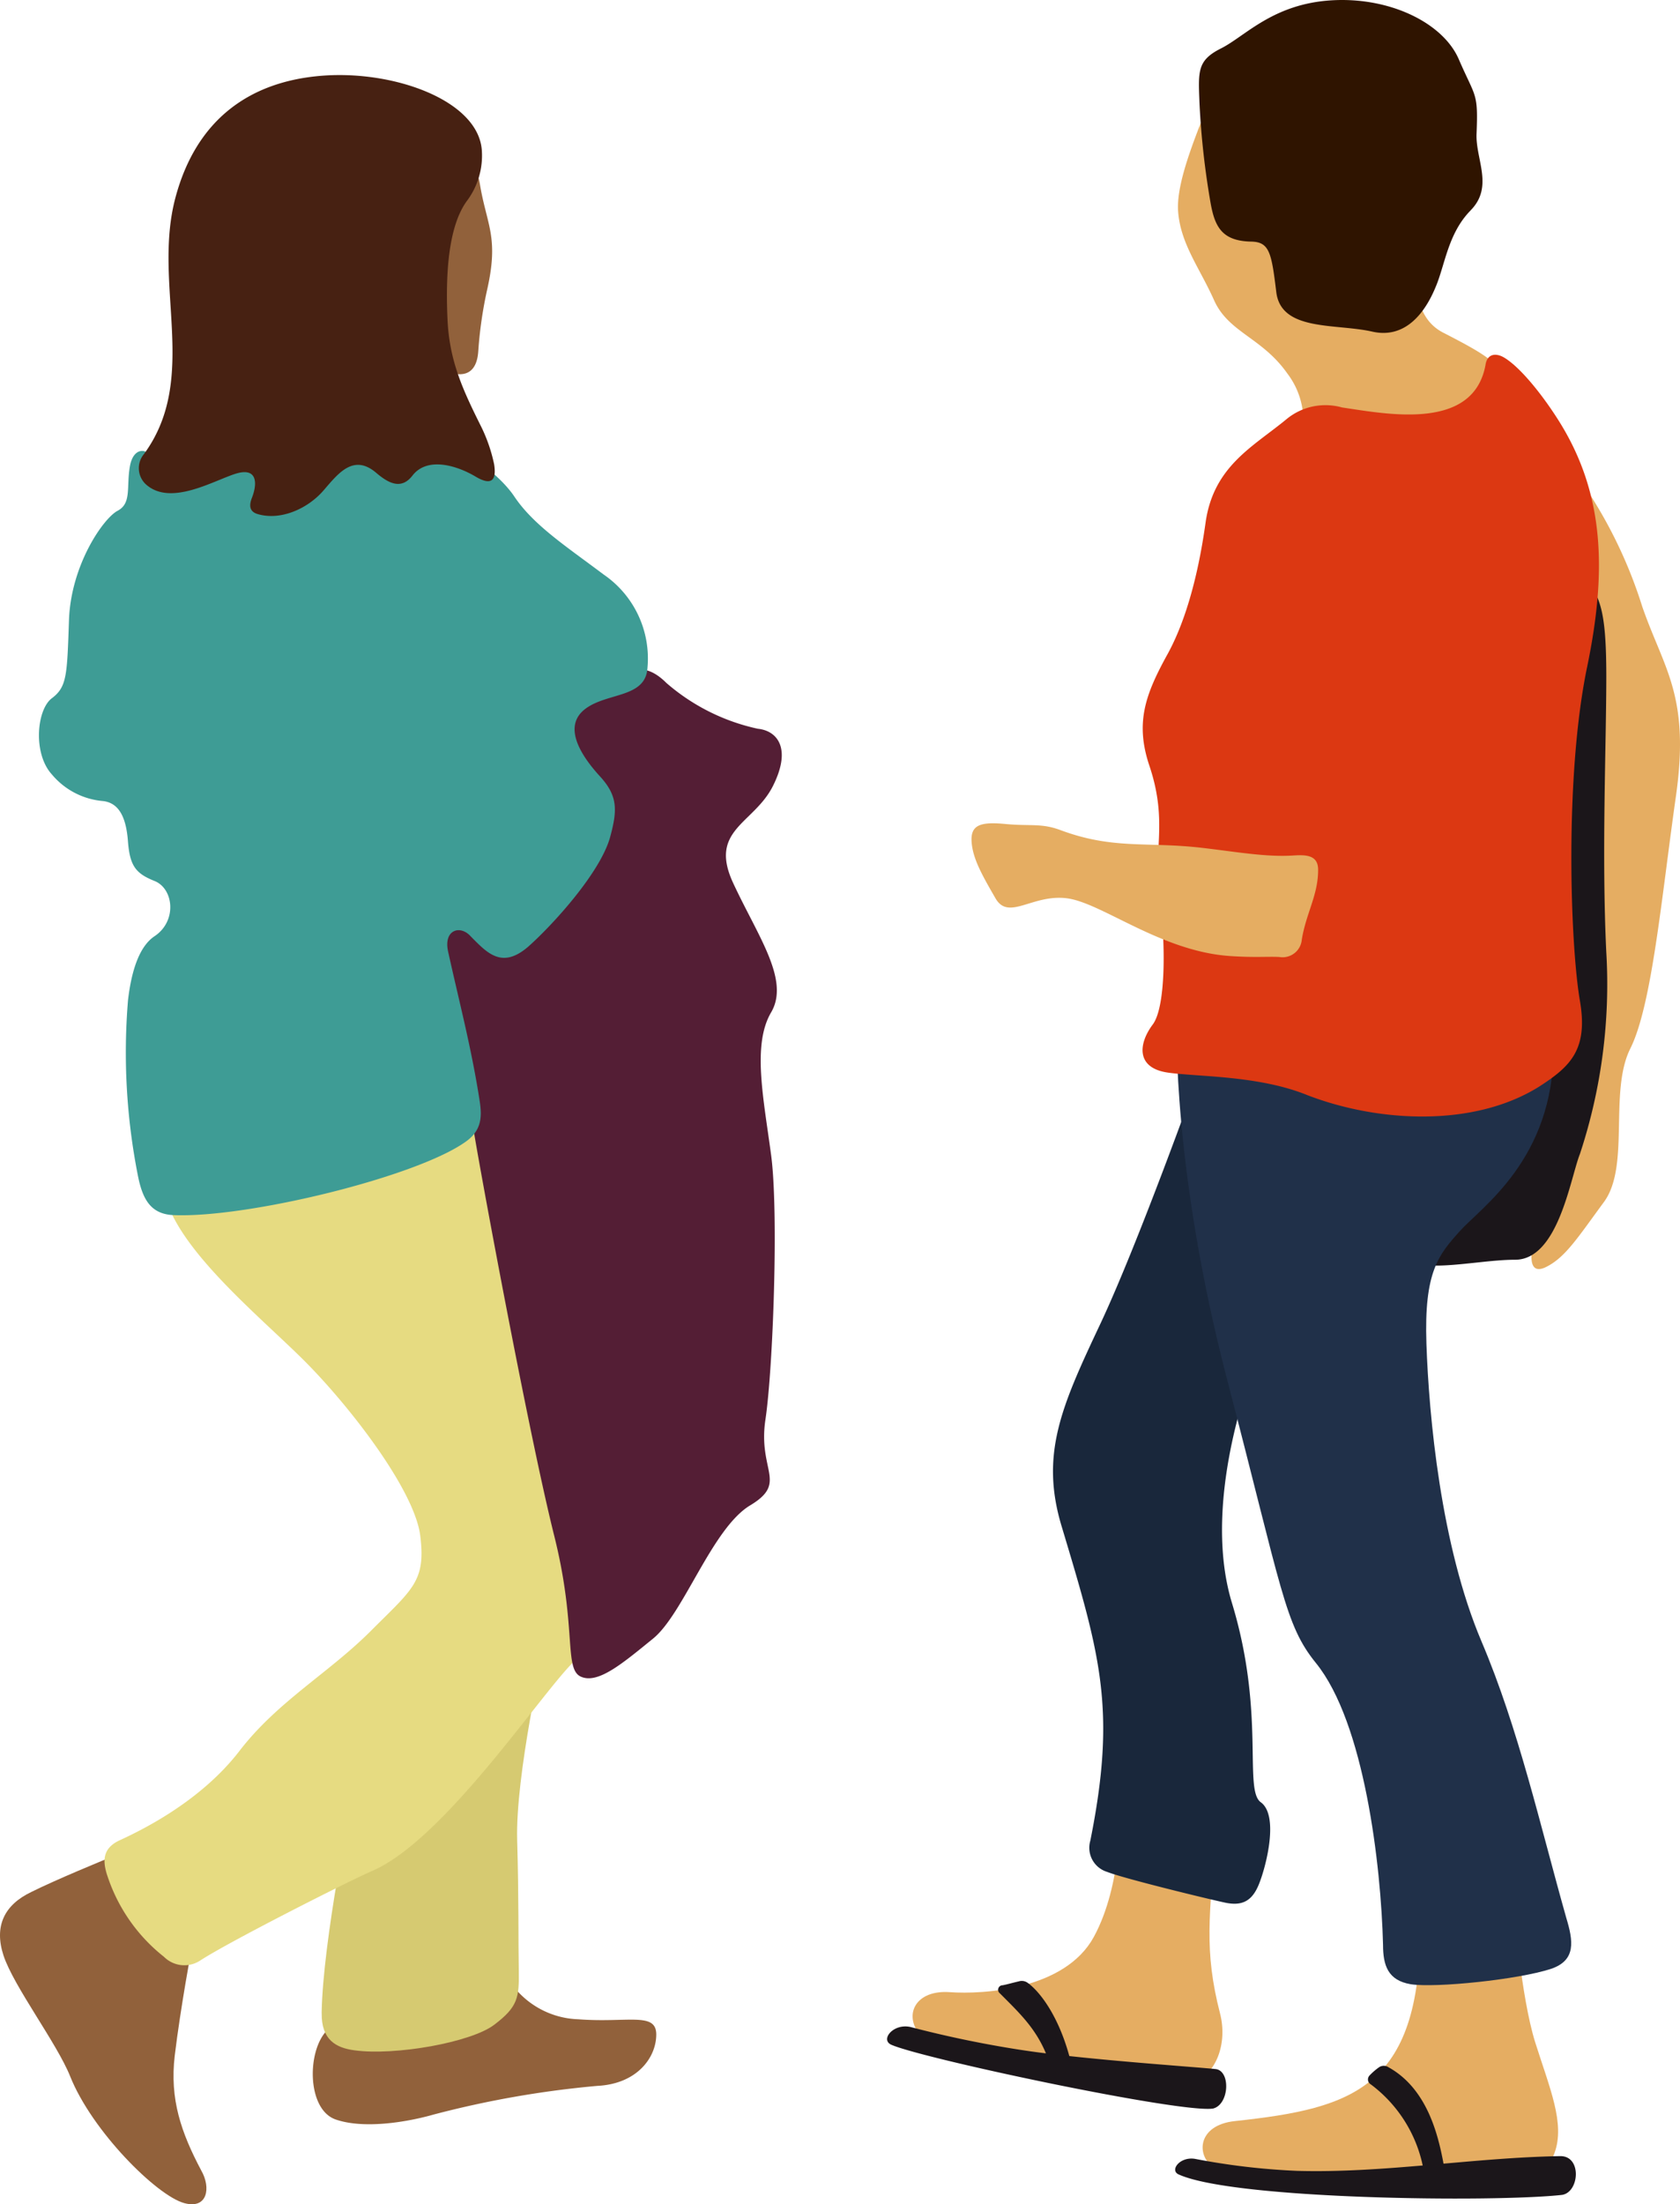 <svg id="illust" xmlns="http://www.w3.org/2000/svg" xmlns:xlink="http://www.w3.org/1999/xlink" width="170" height="223" viewBox="0 0 170 223">
  <defs>
    <clipPath id="clip-path">
      <rect id="長方形_89" data-name="長方形 89" width="170" height="223" fill="none"/>
    </clipPath>
  </defs>
  <g id="グループ_104" data-name="グループ 104" transform="translate(0 0)" clip-path="url(#clip-path)">
    <path id="パス_963" data-name="パス 963" d="M68.165,58.109s.72,9.22,2.179,13.842,3.042,8.2,1.947,11.174-4,3.092-7.408,3.092-10.748.182-16.152.126-9.216-.478-10.977-1.762S36.2,80.305,39.934,79.9C51.976,78.6,59,76.589,58.7,59.317Z" transform="translate(85.01 134.685)" fill="#e5ad62" fill-rule="evenodd"/>
    <path id="パス_964" data-name="パス 964" d="M58.552,57.61c-.677,8.255-1.241,11.818.395,18.178.78,3.023-.368,6.188-2.816,7.084-3.447,1.254-10.685-1.218-15.545-1.948s-10.692-1.211-12.145-3.159S28.2,73.4,31.6,73.641s11.66-.242,14.576-5.587,2.66-12.873,2.66-12.873,10.2,2.19,9.716,2.429" transform="translate(64.508 127.899)" fill="#e5ad62" fill-rule="evenodd"/>
    <path id="パス_965" data-name="パス 965" d="M74.8,65.745c-8.8.146-17.781,1.739-26.622,1.49a69.842,69.842,0,0,1-10.317-1.211c-1.556-.265-2.627,1.188-1.629,1.589,5.689,2.535,31.893,2.814,38.76,2.054,1.762-.269,2.024-3.961-.192-3.922" transform="translate(83.072 152.384)" fill="#1b161a" fill-rule="evenodd"/>
    <path id="パス_966" data-name="パス 966" d="M60.295,66.1c-2.372-.242-13.7-.992-19.854-1.961a111.241,111.241,0,0,1-11-2.289c-1.768-.411-3.148,1.327-1.9,1.815,3.423,1.45,29.3,6.931,32.5,6.43,1.645-.4,1.808-3.815.259-3.995" transform="translate(62.706 143.22)" fill="#1b161a" fill-rule="evenodd"/>
    <path id="パス_967" data-name="パス 967" d="M43.777,63.117a.867.867,0,0,0-.882-.01,6.2,6.2,0,0,0-.989.846.578.578,0,0,0,.109.916A13.819,13.819,0,0,1,47.433,74c.129.846,2.043.992,2.07-.418-.5-2.754-1.436-8.105-5.726-10.461" transform="translate(96.696 146.001)" fill="#1b161a" fill-rule="evenodd"/>
    <path id="パス_968" data-name="パス 968" d="M33.479,60.627a1.017,1.017,0,0,0-.949-.179c-.362.076-1.284.332-1.629.391a.456.456,0,0,0-.272.823c2.392,2.415,4.442,4.23,5.417,8.487a10.022,10.022,0,0,1,2.077-.07c-1-5.408-3.274-8.447-4.644-9.452" transform="translate(70.556 140.004)" fill="#1b161a" fill-rule="evenodd"/>
    <path id="パス_969" data-name="パス 969" d="M53.639,14.84A47.014,47.014,0,0,1,59.46,26.987c2.189,6.314,4.853,8.988,3.4,19.187S60.439,67.3,58.25,71.677s0,11.9-2.674,15.534-3.891,5.584-5.829,6.559-1.7-1.453-.969-3.885,3.41-8.5,1.705-8.5-4.863-1.447-4.379-5.823,5.105-59.5,7.534-60.723" transform="translate(106.725 34.396)" fill="#e5ad62" fill-rule="evenodd"/>
    <path id="パス_970" data-name="パス 970" d="M61.829,17.622c1.211,2.19,1.937,2.916,1.937,9.957s-.481,17.976,0,27.933a54.723,54.723,0,0,1-2.674,20.4C60.124,78.345,58.906,86.6,54.537,86.6s-11.166,1.948-11.893-1.211S61.829,17.622,61.829,17.622" transform="translate(98.777 40.844)" fill="#1b161a" fill-rule="evenodd"/>
    <path id="パス_971" data-name="パス 971" d="M48.335,38.217A7.909,7.909,0,0,0,47,31.293c-2.558-3.643-5.948-4.134-7.411-7.409s-3.4-5.713-3.639-8.988,2.3-8.746,3.274-11.536S57.553,8.825,58.894,14.409s.116,10.819,3.885,12.757,5.46,2.91,6.31,4.615-14.931,11.9-20.753,6.437" transform="translate(83.264 6.49)" fill="#e5ad62" fill-rule="evenodd"/>
    <path id="パス_972" data-name="パス 972" d="M46.835,32.774s-6.064,17-9.955,25.258-6.081,13.115-3.891,20.4c3.934,13.092,5.573,18.517,2.909,31.818A2.548,2.548,0,0,0,37.6,113.41c1.559.627,9.6,2.6,11.886,3.1,1.765.388,2.8-.133,3.5-1.924.736-1.855,2-6.894.159-8.222-1.758-1.271.484-8.981-2.916-20.159s2.916-25.743,2.916-25.743-6.067-26.957-6.31-27.69" transform="translate(74.433 75.964)" fill="#19273b" fill-rule="evenodd"/>
    <path id="パス_973" data-name="パス 973" d="M66.74,93.654c-4.127-9.718-5.324-22.83-5.573-30.116s1.221-8.995,3.4-11.417,9.464-7.279,9.464-18.454L35.9,31.239s-.471,14.572,5.105,35.945,5.822,24.757,8.977,28.649c4.906,6.045,6.592,20.434,6.794,28.513,0,2.064.484,3.6,2.806,3.988,2.524.388,10.854-.468,14.168-1.549,2.6-.866,2.269-2.843,1.569-5.163C72.694,112.35,70.5,102.5,66.74,93.654" transform="translate(83.174 72.406)" fill="#203049" fill-rule="evenodd"/>
    <path id="パス_974" data-name="パス 974" d="M69.566,11.775c-1.174,6.785-9.886,5.066-14.537,4.376a6.19,6.19,0,0,0-5.63,1.2c-3.387,2.79-7.374,4.748-8.174,10.461-.853,6.118-2.289,10.541-3.948,13.48-2.146,3.932-3.195,6.788-1.728,11.128,1.947,5.839.272,8.7,1.058,13.769.491,3.159.726,10.448-.727,12.389s-1.7,4.366,1.46,4.854c2.989.451,9.229.265,14.208,2.3,7.146,2.747,16.822,3.288,23.467-.893,3.128-2.021,4.946-3.729,4.087-8.689-.959-5.587-1.579-22.618.736-33.755,2.034-9.807,1.682-17.485-2.71-24.635-1.639-2.661-3.994-5.647-5.693-6.656-.836-.494-1.685-.382-1.871.677" transform="translate(80.766 25.069)" fill="#dc3812" fill-rule="evenodd"/>
    <path id="パス_975" data-name="パス 975" d="M62.184,28.361c-2.783.176-5.815-.382-9.265-.78-5.573-.64-8.95.2-14.291-1.792-1.934-.72-3.032-.375-5.583-.617s-3.52.116-3.4,1.821,1.085,3.391,2.422,5.707,3.775-.494,7.291,0,9.471,5.345,16.388,5.829c2.544.176,3.885.036,5.042.1a1.948,1.948,0,0,0,2.269-1.758c.435-2.684,1.675-4.535,1.652-7.1-.013-1.483-1.277-1.49-2.524-1.41" transform="translate(68.672 58.187)" fill="#e5ad62" fill-rule="evenodd"/>
    <path id="パス_976" data-name="パス 976" d="M64.065,21.28c-2.312,2.342-2.6,5.567-3.56,7.787-1.154,2.79-3.188,5.212-6.4,4.482-3.735-.843-9.229,0-9.713-4.008s-.7-5.066-2.548-5.1c-2.923-.056-3.656-1.483-4.084-3.825a81.6,81.6,0,0,1-1.141-10.259c-.113-3.149-.245-4.243,2.186-5.461S44.038.391,49.983.033s11.3,2.313,12.875,5.955c1.708,3.948,1.971,3.311,1.8,7.555-.106,2.565,1.761,5.352-.6,7.737" transform="translate(84.754 0)" fill="#2f1400" fill-rule="evenodd"/>
    <path id="パス_977" data-name="パス 977" d="M12.619,64.648c3.271,0,16.849-4.237,16.849-4.237A8.7,8.7,0,0,0,36.4,64.263c5.006.385,7.9-.776,7.9,1.539s-1.921,5-5.971,5.2a99.856,99.856,0,0,0-16.56,2.9c-2.707.773-7.073,1.49-9.922.494-3.53-1.238-2.79-9.741.776-9.741" transform="translate(22.107 140.021)" fill="#91613b" fill-rule="evenodd"/>
    <path id="パス_978" data-name="パス 978" d="M9.812,87.047c.123-7.415,3.069-21.589,3.1-21.606l19.38-15.129s-2.886,12.7-2.694,19.25c.169,5.8.109,10.534.163,13.145.046,2.774-.086,3.7-2.488,5.521-2.332,1.778-10.012,3.152-14.162,2.581-1.864-.255-3.334-1.072-3.294-3.762" transform="translate(22.735 116.613)" fill="#d6ca71" fill-rule="evenodd"/>
    <path id="パス_979" data-name="パス 979" d="M3.165,60.431C5.6,59.217,10.37,57.243,12.1,56.549c1.927-.763,7.318,9.439,7.318,9.439s-1.154,6.158-1.732,10.972c-.537,4.452.667,7.85,2.687,11.662.979,1.709.647,3.932-1.728,3.285C15.864,91.151,9.312,84.625,7.1,79.081,5.753,75.72,1.377,69.97.352,66.845c-.972-2.973.1-5.119,2.813-6.413" transform="translate(0 130.976)" fill="#91613b" fill-rule="evenodd"/>
    <path id="パス_980" data-name="パス 980" d="M3.439,112.6c-.438-1.4-.461-2.677,1.274-3.48,2.508-1.151,8.287-4.048,12.135-9.051s9.053-7.89,13.283-12.13,5.583-5.007,5.006-9.628-7.122-13.1-11.747-17.72S9.917,48.844,9.144,43.071l34.062-9.824s8.277,42.166,9.242,45.636,1.546,9.243-1.533,11.941-13.1,18.1-20.6,21.373c-2.661,1.158-14.6,7.223-17.429,9.074a2.922,2.922,0,0,1-3.689-.372,17.3,17.3,0,0,1-5.756-8.3" transform="translate(7.389 77.06)" fill="#e6db81" fill-rule="evenodd"/>
    <path id="パス_981" data-name="パス 981" d="M31.02,21.983c1.536-1.536,3.271-2.5,5.583-.192a20.81,20.81,0,0,0,9.239,4.625c1.924.192,3.47,1.918,1.543,5.773s-6.538,4.433-4.041,9.821,5.772,9.824,3.848,13.1-.77,8.659,0,14.439.2,21.572-.577,26.768,2.306,6.354-1.543,8.666-6.741,10.972-9.823,13.477-5.573,4.632-7.311,3.852-.381-5.01-2.694-14.25S18.7,76.285,17.353,68.585s-1.934-15.215-2.893-17.91-2.11-3.849.2-8.089,7.7-13.855,9.431-16.941S28.9,23.91,31.02,21.983" transform="translate(30.838 47.309)" fill="#541e35" fill-rule="evenodd"/>
    <path id="パス_982" data-name="パス 982" d="M14.835,92.174c7.484.3,24.751-3.9,29.64-7.5,1.509-1.118,1.553-2.468,1.32-4-.833-5.415-2.093-10.126-3.214-15.225-.441-2.163,1.257-2.654,2.3-1.476,1.672,1.682,3.155,3.354,5.839,1.025,2.561-2.279,7.288-7.512,8.267-11.062.743-2.727.793-4.17-1.032-6.158-2.043-2.23-3.772-5.116-1.453-6.838,2.226-1.659,6.084-1.068,6.266-4.137a10.288,10.288,0,0,0-4.429-9.433c-3.848-2.89-7.119-5.017-9.046-7.9s-8.237-7.561-13.239-5.829c-.869.3-16.67,3.524-19.97,3.908-2.5.285-3.47-.77-3.563-1.828s-1.735-1.453-2.12.667.2,3.762-1.251,4.529-4.727,5.488-4.92,11.068-.2,6.745-1.735,7.9-1.927,5.584,0,7.7a7.571,7.571,0,0,0,5.2,2.7c1.539.192,2.309,1.536,2.5,4.041s.77,3.278,2.694,4.044,2.312,4.041,0,5.587c-1.46.975-2.309,3.261-2.684,6.46a64.048,64.048,0,0,0,.989,17.71c.491,2.541,1.363,3.955,3.642,4.048" transform="translate(2.75 30.757)" fill="#3e9c95" fill-rule="evenodd"/>
    <path id="パス_983" data-name="パス 983" d="M15.988,3.646s3.666,3.076,4.24,6.546c.687,4.137,1.931,5.318.746,10.6a41.922,41.922,0,0,0-.909,6.231c-.222,3.981-3.931,2.186-5.809.309-2.5-2.5-3.463-16.559,1.732-23.686" transform="translate(28.335 8.45)" fill="#91613b" fill-rule="evenodd"/>
    <path id="パス_984" data-name="パス 984" d="M38.937,9.87a7.651,7.651,0,0,1-1.543,5.2c-1.927,2.7-2.12,7.711-1.927,11.944s1.549,7.123,3.47,10.975a16.082,16.082,0,0,1,1.247,3.679c.219,1.374-.073,2.316-1.874,1.244-1.911-1.135-4.9-2.04-6.393-.1-1.138,1.47-2.435.766-3.669-.285-2.339-1.994-3.9.149-5.354,1.815-1.569,1.8-4.273,3.039-6.608,2.369-.74-.209-.979-.71-.61-1.656.544-1.384.624-3.192-1.758-2.4-2.272.756-6.326,3.125-8.791,1.191a2.228,2.228,0,0,1-.368-3.225C10.4,32.9,5.582,23.5,7.937,14.684c2.11-7.9,7.507-11.752,14.822-12.326S38.546,4.86,38.937,9.87" transform="translate(9.817 5.305)" fill="#472112" fill-rule="evenodd"/>
  </g>
</svg>
